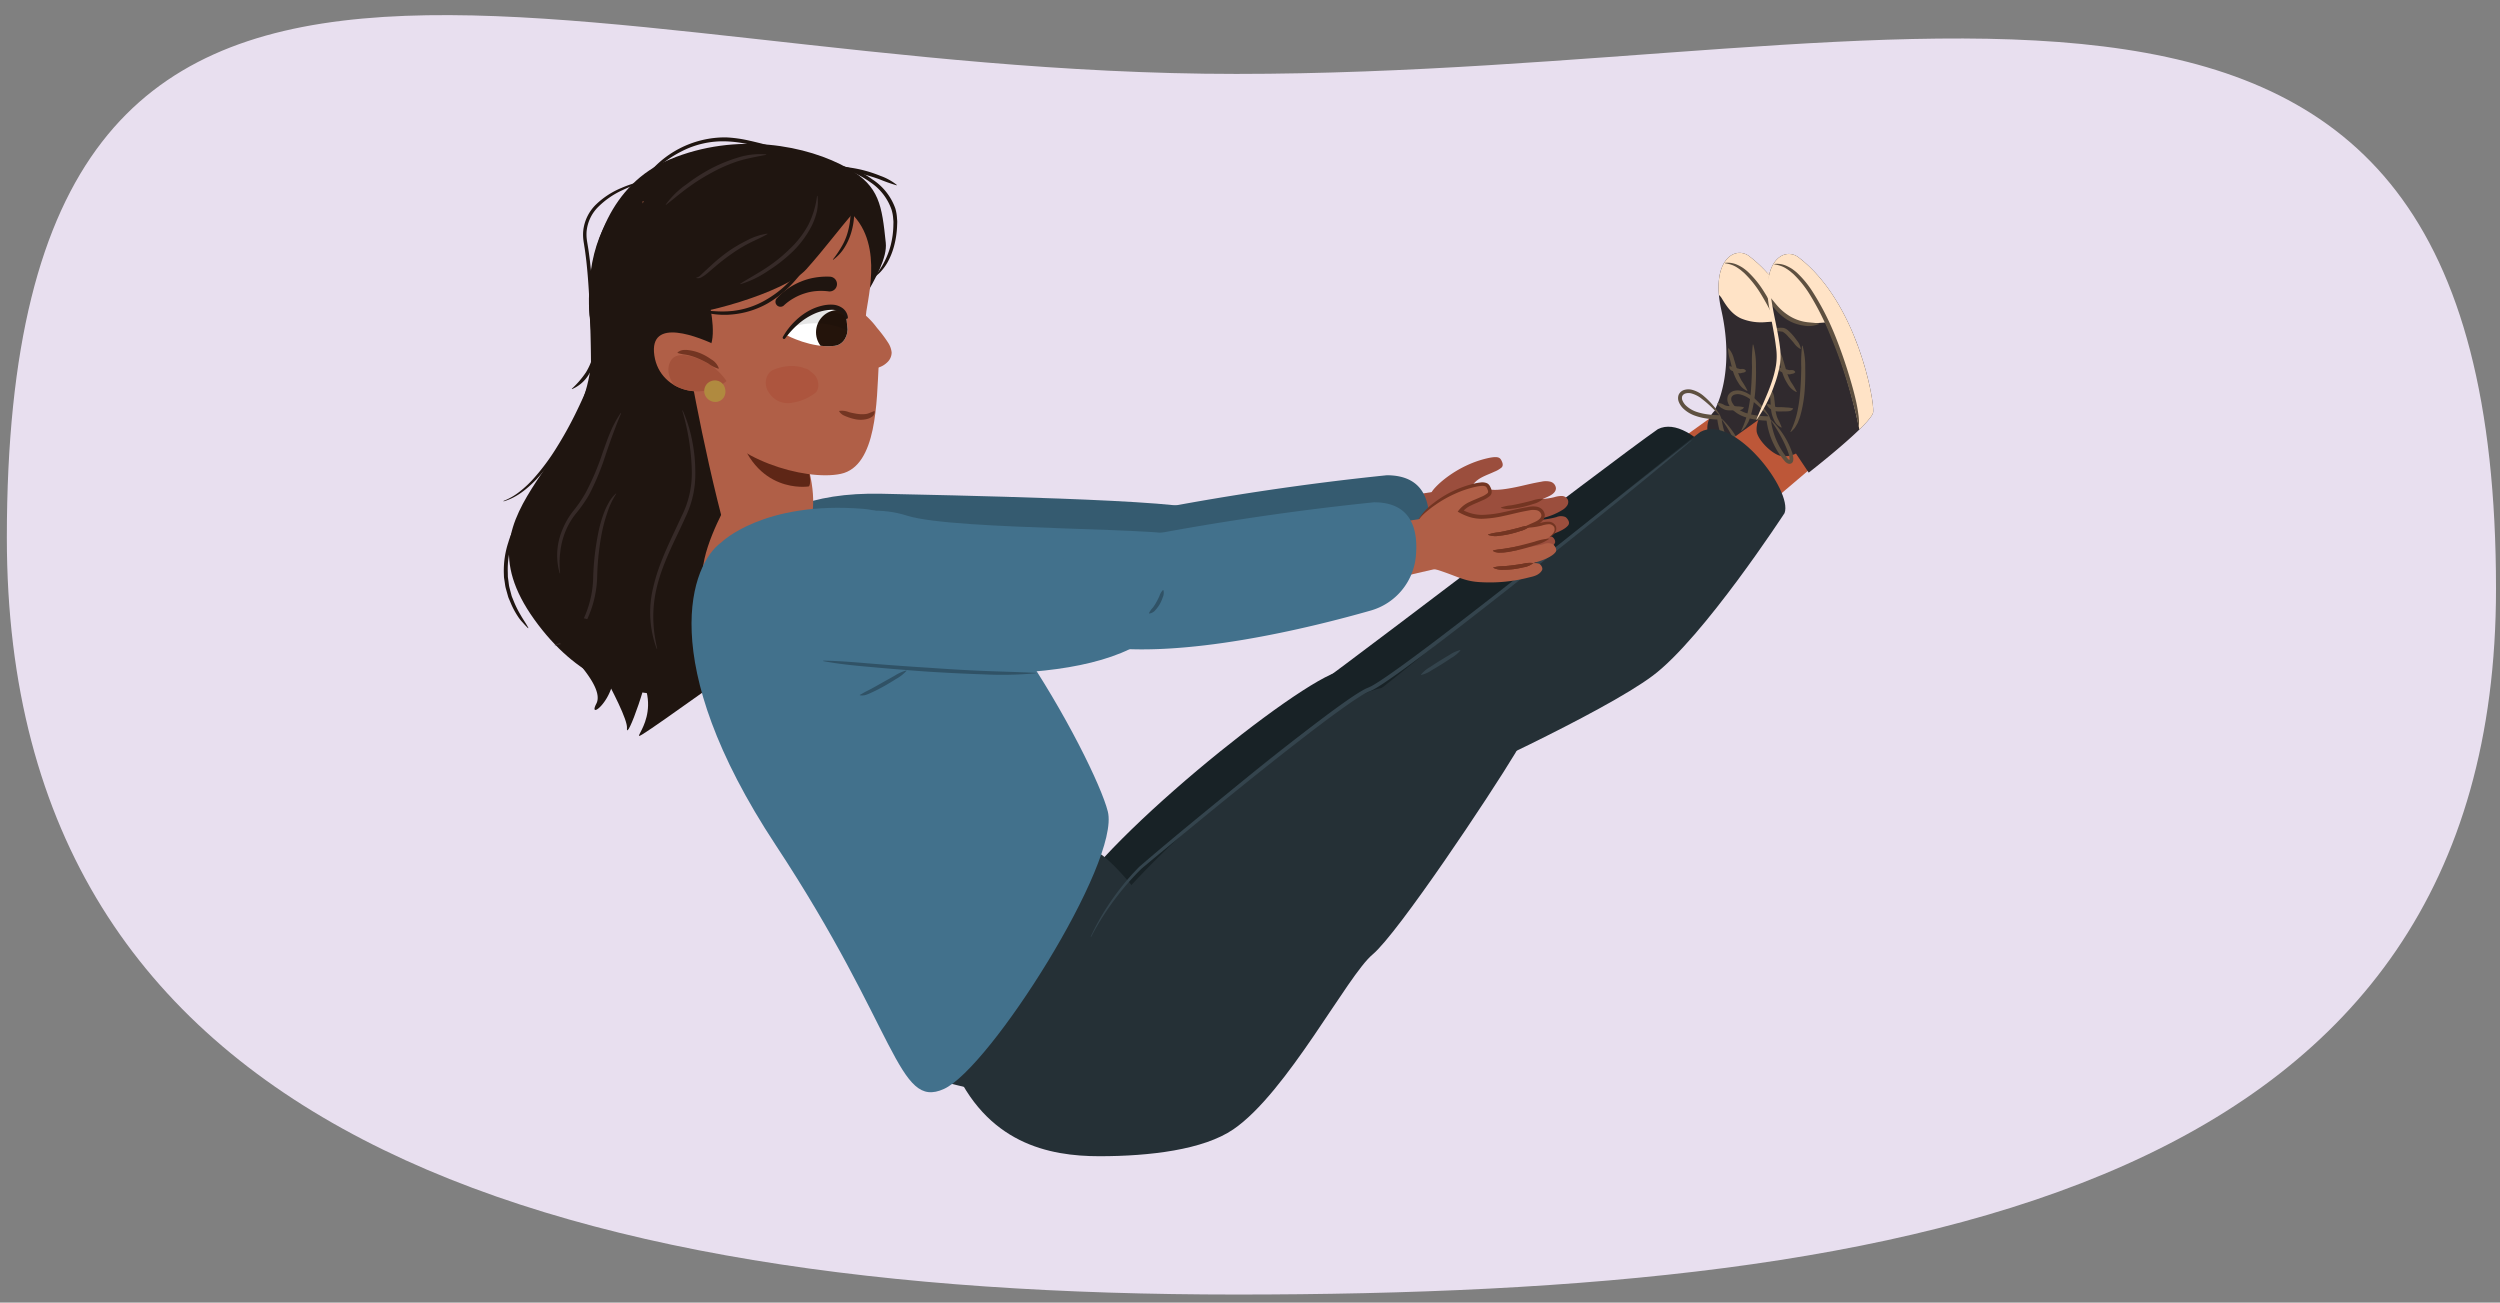 <svg xmlns="http://www.w3.org/2000/svg" xmlns:xlink="http://www.w3.org/1999/xlink" width="760" height="396" viewBox="0 0 760 396"><rect x="0" y="0" width="760" height="396" fill="#808080" stroke="none"/><defs><clipPath id="a"><path d="M534.872,143.351,531,137.541a7.69,7.69,0,0,1-4.344.773c-2.622-.295-7.134-4.65-7.6-7.434a7.473,7.473,0,0,1,2.427-6.222l-.141-.2s6.3-10.824,1.949-30.175c-3.368-14.973,4.044-19.782,8.511-16.374,17.811,13.587,23.1,43.6,22.669,47.06S534.872,143.351,534.872,143.351Z" fill="#302a2e"/></clipPath><clipPath id="b"><path d="M257.61,99.491c-.439-2.44.39-6.373-5.647-6-7.963.491-12.706,8.47-12.706,8.47s7.451,4,14.47,3.177C256.727,104.785,257.961,101.446,257.61,99.491Z" fill="#fff"/></clipPath><clipPath id="c"><path d="M218.106,105.146c-5.221-2.5-21-9.158-19.175,2.982,1.723,11.471,16.755,14.533,23.816,5.826" fill="#b05f47"/></clipPath><clipPath id="d"><path d="M549.849,143.687l-3.873-5.811a7.687,7.687,0,0,1-4.343.774c-2.623-.3-7.135-4.65-7.606-7.435a7.477,7.477,0,0,1,2.427-6.222l-.141-.195s6.3-10.824,1.95-30.176c-3.368-14.972,4.044-19.782,8.511-16.374,17.811,13.588,23.1,43.6,22.669,47.06S549.849,143.687,549.849,143.687Z" fill="#302a2e"/></clipPath></defs><path d="M758.786,179c0-228.566-173.073-156.529-382.941-156.529S2.08-69.412,2.08,163.467c0,181.014,163.9,230.074,373.765,230.074S758.786,360.011,758.786,179Z" fill="#e8dfef"/><polygon points="469.349 198.284 535.574 141.995 520.992 126.277 451.478 176.227 469.349 198.284" fill="#bd5738"/><path d="M534.872,143.351,531,137.541a7.69,7.69,0,0,1-4.344.773c-2.622-.295-7.134-4.65-7.6-7.434a7.473,7.473,0,0,1,2.427-6.222l-.141-.2s6.3-10.824,1.949-30.175c-3.368-14.973,4.044-19.782,8.511-16.374,17.811,13.587,23.1,43.6,22.669,47.06S534.872,143.351,534.872,143.351Z" fill="#302a2e"/><g clip-path="url(#a)"><path d="M550.268,130.248s-3.294-17.677-10.318-32.568c-.179.043-2.813.225-3,.233a15.982,15.982,0,0,1-7.714-1.125c-2.737-1.289-4.315-3.594-5.819-6.092-.07-.1-.138-.21-.2-.324-.105-.181-.789-.813-.894-1a3.17,3.17,0,0,1-.407-2.316c-.135-.875.345-1.3.285-2.184l0-.083c-.016-.239-.037-.478-.046-.718l.032,0c.006-.285.022-.579.053-.888a2.877,2.877,0,0,1,.315-1.087,8.014,8.014,0,0,1,1.158-5.349c2.142-3.233,6.058-2.68,9.266-.7,3.563,2.2,7.311,7.33,8.807,10.961,1.5,3.653,12.112,23.211,12.39,24.54,1.656,5.367,4.748,9.126,3.444,14.346C557.156,127.736,550.268,130.248,550.268,130.248Z" fill="#ffe3c6"/></g><path d="M523.539,127.431a24.112,24.112,0,0,1,4.574,5.946,26.4,26.4,0,0,1,1.579,3.446,8.1,8.1,0,0,1,.478,1.937,2.644,2.644,0,0,1-.087,1.186,1.125,1.125,0,0,1-.641.655,1.2,1.2,0,0,1-.867-.016,2.6,2.6,0,0,1-.969-.708l-.616-.749c-.388-.5-.766-1.014-1.116-1.545a24.652,24.652,0,0,1-1.857-3.327,23.524,23.524,0,0,1-1.31-3.584c-.175-.612-.313-1.236-.434-1.862-.064-.313-.106-.63-.16-.945a2.77,2.77,0,0,1-.038-.6,1.277,1.277,0,0,1,.372-.86l.475,1.148a24.727,24.727,0,0,1-3.96-.3,18.429,18.429,0,0,1-3.886-.957,9.816,9.816,0,0,1-3.455-2.194,5.917,5.917,0,0,1-1.2-1.776,3.025,3.025,0,0,1-.1-2.333,2.726,2.726,0,0,1,1.836-1.494,4.477,4.477,0,0,1,2.188-.009,8.881,8.881,0,0,1,3.6,1.917,22.921,22.921,0,0,1,2.776,2.78c.423.5.839,1,1.21,1.535l.553.8c.091.143.177.255.267.425a.793.793,0,0,1,.08.274.269.269,0,0,1-.16.3l-.009,0a.081.081,0,0,1-.1-.056.08.08,0,0,1,.047-.1c.059-.025,0-.182-.081-.287l-.313-.347-.661-.7c-.453-.454-.893-.915-1.357-1.353a36.132,36.132,0,0,0-2.889-2.465,8.458,8.458,0,0,0-3.2-1.631,3.358,3.358,0,0,0-1.636.012,1.582,1.582,0,0,0-1.075.844,1.886,1.886,0,0,0,.123,1.422,4.7,4.7,0,0,0,.972,1.394,8.637,8.637,0,0,0,3.048,1.874,17.35,17.35,0,0,0,3.613.84,24.659,24.659,0,0,0,3.741.251l.474,1.149c.095-.167-.01.023.059.31.048.3.083.595.14.89.108.591.231,1.181.391,1.762a22.182,22.182,0,0,0,1.2,3.406,23.471,23.471,0,0,0,1.728,3.178c.327.509.681,1,1.044,1.48.379.476.752,1,1.059,1.095.069.027.074.013.039.023-.019,0-.04.049-.018,0a1.774,1.774,0,0,0,.022-.654,6.9,6.9,0,0,0-.4-1.666,34.776,34.776,0,0,0-1.442-3.344,46.459,46.459,0,0,0-3.773-6.321.081.081,0,0,1,.122-.106Z" fill="#5e5040"/><path d="M522.212,122.5a3.771,3.771,0,0,1,2,.642,3.373,3.373,0,0,0,1.739.282c.687.011,1.421.033,2.107.114a8.582,8.582,0,0,1,2,.254l.006,0a.1.1,0,0,1,.067.123.1.1,0,0,1-.012.025,1.659,1.659,0,0,1-.99.672,5.1,5.1,0,0,1-1.116.107l-2.066.035a6.629,6.629,0,0,1-1.152-.091,3.4,3.4,0,0,1-1.139-.463,2.994,2.994,0,0,1-1.538-1.567.1.1,0,0,1,.064-.129A.122.122,0,0,1,522.212,122.5Z" fill="#5e5040"/><path d="M525.463,105.873a7.3,7.3,0,0,1,1.645,3.252c.379,1.146.665,2.305,1.02,3.409a15.256,15.256,0,0,0,1.3,3.157,25.743,25.743,0,0,1,1.787,3.026.087.087,0,0,1-.047.115.087.087,0,0,1-.067,0,6.073,6.073,0,0,1-2.686-2.527,13.34,13.34,0,0,1-1.558-3.376c-.349-1.173-.621-2.333-.9-3.478a12.173,12.173,0,0,1-.646-3.517.089.089,0,0,1,.092-.086A.1.1,0,0,1,525.463,105.873Z" fill="#5e5040"/><path d="M525.874,111.323a3.394,3.394,0,0,1,.692.208c.174.052.251.095.44.143.379.084.91.217,1.289.336l.559.156a.979.979,0,0,0,.454.005c.559-.016,1.057-.073,1.449.533a.133.133,0,0,1-.017.161c-.5.516-.9.38-1.231.506a2.329,2.329,0,0,1-.37.094,1.936,1.936,0,0,1-.506-.013,3.27,3.27,0,0,1-.739-.193c-.469-.17-.788-.321-1.266-.5a1.458,1.458,0,0,1-.714-.522,1.118,1.118,0,0,1-.172-.82A.116.116,0,0,1,525.874,111.323Z" fill="#5e5040"/><path d="M524.494,79.9a7.032,7.032,0,0,1,3.655.6,12.546,12.546,0,0,1,1.65.9,16.014,16.014,0,0,1,1.471,1.152,29.546,29.546,0,0,1,4.7,5.669,80.655,80.655,0,0,1,6.712,12.955c1.839,4.5,3.421,9.089,4.8,13.738.686,2.326,1.335,4.665,1.851,7.04.252,1.188.469,2.385.62,3.595a16.332,16.332,0,0,1,.173,3.66.081.081,0,0,1-.161,0V129.2a63.058,63.058,0,0,0-1.625-7.012c-.621-2.323-1.253-4.645-1.969-6.943-1.426-4.6-3.049-9.136-4.921-13.562a80.515,80.515,0,0,0-6.462-12.826,31.719,31.719,0,0,0-4.431-5.54c-.406-.431-.876-.772-1.312-1.166a17.328,17.328,0,0,0-1.435-.99,8.589,8.589,0,0,0-3.315-1.1h-.008a.081.081,0,0,1,0-.161Z" fill="#5e5040"/><path d="M533.008,104.8a23.652,23.652,0,0,1,.8,6.7c.065,2.248,0,4.5-.151,6.752a40.258,40.258,0,0,1-1.048,6.709c-.157.55-.271,1.107-.464,1.649s-.394,1.079-.608,1.611c-.279.512-.568,1.016-.875,1.5a12.815,12.815,0,0,1-1.2,1.259.082.082,0,0,1-.115,0,.083.083,0,0,1-.014-.092l0-.01a26.686,26.686,0,0,0,2.116-6.185,48.013,48.013,0,0,0,.873-6.54c.174-2.2.251-4.421.284-6.641a45.563,45.563,0,0,1,.238-6.692.082.082,0,0,1,.094-.07A.084.084,0,0,1,533.008,104.8Z" fill="#5e5040"/><path d="M284.247,310.72c9.824,22.816,28.243,26.418,42.979,26.418s30.387-1.848,39.115-7.667c15.683-10.457,33.335-43.968,40.7-49.972s34.383-45.631,41.751-57.639-25.787-25.217-44.206-16.812-81.046,60.041-82.274,75.652S284.247,310.72,284.247,310.72Z" fill="#182226"/><path d="M393.09,213.384c1.7.055,95.661-72.343,110.918-82.931,10.4-5.2,27.52,18.786,24.746,25.515,0,0-25.913,37.092-41.609,48.092s-64.5,31.159-64.5,31.159Z" fill="#182226"/><path d="M243.116,187.74c-27.157-10.862-19.148-38.665,25-37.638,15.6.363,96.006,1.811,96.682,5.191,1.352,6.76,10.816,17.576-14.872,32.447S263.4,195.852,243.116,187.74Z" fill="#355b70"/><path d="M472.66,165.139c.362-.638-.265-1.744-.952-2.005a4.443,4.443,0,0,0-1.856-.134c3.331-.908,5.975-2.063,6.916-3.37.637-.88-.336-2.115-.883-2.454a3.506,3.506,0,0,0-2.735.026,27,27,0,0,1-6.569.91c.916-.216,1.829-.449,2.734-.708a20,20,0,0,0,5.767-2.446,4.4,4.4,0,0,0,1.333-1.272,1.981,1.981,0,0,0,.21-1.779,2.129,2.129,0,0,0-1.881-1.131,7.789,7.789,0,0,0-2.266.371,19.976,19.976,0,0,1-3.5.533c.536-.222,1.07-.45,1.6-.689,1.151-.519,2.455-1.344,2.422-2.61a2.271,2.271,0,0,0-1.694-1.948,5.927,5.927,0,0,0-2.724,0c-4.194.711-6.453,1.541-10.659,2.178-3.939.6-6.5.409-10-1.456,1.593-2.035,4.067-2.662,6.4-3.773a7.673,7.673,0,0,0,2.15-1.256c.6-.584.341-1.414-.047-2.16-.462-.887-1.057-1.439-4.691-.553-9,2.2-15.5,8.289-16.552,10.265l1.557,14.842a16.137,16.137,0,0,1,4.463.592c6.02,1.958,7.907,3.438,13,3.652a47.645,47.645,0,0,0,14.615-1.476C470,167.02,471.792,166.665,472.66,165.139Z" fill="#9b4e3d"/><path d="M469,151.749a7.245,7.245,0,0,1-2.952,1.475c-1.036.355-2.092.647-3.159.9a28.936,28.936,0,0,1-3.257.534,6.486,6.486,0,0,1-3.312-.26.079.079,0,0,1-.041-.1.089.089,0,0,1,.045-.043,13.964,13.964,0,0,1,3.166-.656c1.046-.187,2.09-.4,3.129-.646,1.043-.228,2.078-.5,3.118-.765a9.8,9.8,0,0,1,3.21-.577.08.08,0,0,1,.076.084A.088.088,0,0,1,469,151.749Z" fill="#733522"/><path d="M466.6,158.183a3.841,3.841,0,0,1-2.078.951c-.725.2-1.462.335-2.2.464a18.455,18.455,0,0,1-2.263.2,3.142,3.142,0,0,1-2.27-.511.085.085,0,0,1-.01-.119.1.1,0,0,1,.031-.023l.006,0a7.168,7.168,0,0,1,2.167-.414c.714-.1,1.434-.195,2.153-.323l2.172-.333a4.341,4.341,0,0,1,2.259-.033.087.087,0,0,1,.055.111A.094.094,0,0,1,466.6,158.183Z" fill="#733522"/><path d="M469.873,163.071a6.222,6.222,0,0,1-2.848,1.168,29.722,29.722,0,0,1-3.011.562,25.332,25.332,0,0,1-3.069.183,5.925,5.925,0,0,1-3.04-.569.08.08,0,0,1-.03-.11.086.086,0,0,1,.046-.036,10.927,10.927,0,0,1,2.992-.357c.984-.082,1.968-.167,2.949-.307.984-.116,1.964-.273,2.947-.427a8.71,8.71,0,0,1,3.022-.248.082.082,0,0,1,.042.141Z" fill="#733522"/><polygon points="441.871 148.556 406.266 154.12 405.895 172.664 444.467 163.763 441.871 148.556" fill="#9b4e3d"/><path d="M329.643,159.349s39.208-9.464,91.936-14.872c11.569,0,13.47,8.507,12.736,16.422a18.991,18.991,0,0,1-13.722,16.485c-18.45,5.262-57.3,14.858-83.311,10.857C302.13,182.833,329.643,159.349,329.643,159.349Z" fill="#355b70"/><path d="M265.331,203c.158-.095.3-.159.439-.229.137-.091.283-.173.421-.255.282-.142.564-.328.854-.469.577-.3,1.172-.579,1.748-.9,1.157-.631,2.316-1.273,3.465-1.935l3.478-1.942a13.944,13.944,0,0,1,3.65-1.676.078.078,0,0,1,.093.058.077.077,0,0,1-.016.067,12.354,12.354,0,0,1-3.179,2.472c-1.126.721-2.274,1.4-3.433,2.071-1.171.648-2.348,1.287-3.571,1.852-.61.284-1.219.577-1.864.8a3.793,3.793,0,0,1-2.085.228.073.073,0,0,1-.054-.089.076.076,0,0,1,.033-.045Z" fill="#305266"/><path d="M254.212,192.618c5.408.073,10.767.6,16.137,1.028s10.744.811,16.118,1.144c5.372.38,10.748.714,16.126.933s10.749.347,16.143.6a.073.073,0,0,1,.07.076.074.074,0,0,1-.065.07,113.91,113.91,0,0,1-16.187.3c-5.395-.169-10.782-.452-16.166-.783-5.381-.37-10.756-.813-16.127-1.29s-10.747-.923-16.064-1.937a.074.074,0,0,1-.059-.086A.076.076,0,0,1,254.212,192.618Z" fill="#305266"/><path d="M357.567,171.2a3.123,3.123,0,0,1-.2,2.183,12.531,12.531,0,0,1-.864,2,10.332,10.332,0,0,1-1.3,1.789,2.825,2.825,0,0,1-1.929,1.118.087.087,0,0,1-.088-.084.093.093,0,0,1,.006-.034l0-.006a6.643,6.643,0,0,1,1.189-1.686,15.946,15.946,0,0,0,1.066-1.683c.332-.583.62-1.193.908-1.809a4.518,4.518,0,0,1,1.071-1.823l0,0a.086.086,0,0,1,.123.009A.1.1,0,0,1,357.567,171.2Z" fill="#305266"/><path d="M203.95,52.189s-29.164,5.551-24.362,47.5S136.625,152.3,162.411,188.3s60.919,19.486,64.905,16.318c3.462-2.751,14.27-21.637,2.6-53.036s-2.573-57.926-18.109-59.7-10.328-41.791-10.328-41.791" fill="#1f1510"/><path d="M221.011,163.33c-8.283-30.413-12.24-57.858-13.352-60.825s33.008,24.6,37.088,36.47S246.6,157.89,246.6,157.89Z" fill="#b05f47"/><path d="M223.978,129.7c-2.411-9.643-5.934-22.624-7.047-25.591s22.624,19.286,26.7,31.154,2.226,12.61,2.226,12.61S229.205,150.614,223.978,129.7Z" fill="#5e2616"/><path d="M255.925,104.884c-.744-5.516,14.281-22.153,13.352-31.054-1.184-11.334-1.906-17.191-11.4-22.612-12.316-7.032-33.9-11.268-54.3-2.738-18.221,7.62-23.736,26.7-24.478,40.426-1.069,19.783,10.368,27.125,20.259,29.956" fill="#1f1510"/><path d="M254.019,61.461c14.891,7.7,10.474,25.943,9.349,33.193-1.045,6.738,3.992,12.221,3.768,16.072-.635,10.943-.459,30.989-11.545,33.327s-33.942-4.948-38.759-16.339c-3.7-8.739-16.845-42-21.533-66.466" fill="#b05f47"/><path d="M268.337,72.38c1.433,1.4-4.782-4.724-8.384-8.323-5.687,6.556-8.78,10.987-14.835,17.8-6.24,7.024-34.147,14.9-40.8,13.723-4.107.3-6.52,3.672-9.453-.129-12.3-15.939-1.856-41.472,20.208-48.457C254.8,34.422,268.337,72.38,268.337,72.38Z" fill="#1f1510"/><path d="M213.334,85.576a76.521,76.521,0,0,0,5.95-5.564,46.491,46.491,0,0,0,5.089-6.314,44.853,44.853,0,0,0,6.447-14.784l.794.13c-.355,3.244-.674,6.515-1.352,9.741a32.451,32.451,0,0,1-1.379,4.747,24.109,24.109,0,0,1-2.238,4.392.053.053,0,0,1-.092-.051,40.832,40.832,0,0,0,3-9.234c.641-3.179.932-6.428,1.261-9.679l.794.129a42.746,42.746,0,0,1-6.584,15.048,47.325,47.325,0,0,1-5.225,6.374,34.2,34.2,0,0,1-6.4,5.15.052.052,0,0,1-.061-.085Z" fill="#1f1510"/><path d="M235.073,112.433c2.7-1.129,6.447-1.759,9.664-.416a2.623,2.623,0,0,1,1.563.806l.155.154a8.733,8.733,0,0,1,1.031.85c1.581,1.545,1.748,4.657.282,5.674a15.018,15.018,0,0,1-6.782,2.9,6.781,6.781,0,0,1-7.081-2.805C231.814,116.849,232.95,113.319,235.073,112.433Z" fill="#ad553e"/><path d="M262.832,95.614a23.6,23.6,0,0,1,3.763,4.052,40.732,40.732,0,0,1,3.385,4.5,6.779,6.779,0,0,1,1.077,2.962,4.08,4.08,0,0,1-1.347,3.029,6.544,6.544,0,0,1-2.624,1.563,3.8,3.8,0,0,1-2.967-.2.111.111,0,0,1-.039-.151.109.109,0,0,1,.077-.052l.011,0a8.484,8.484,0,0,0,2.448-.829,6.456,6.456,0,0,0,2-1.392,2.611,2.611,0,0,0,.783-1.895,5.43,5.43,0,0,0-.892-2.143c-.893-1.5-2.049-2.936-3.127-4.429s-2.328-2.936-2.722-4.894a.112.112,0,0,1,.088-.132A.122.122,0,0,1,262.832,95.614Z" fill="#b05f47"/><path d="M262.743,95.669c2.62,4.253,7.576,9.006,7.5,11.665s-3.963,4.589-6.1,4.074" fill="#b05f47"/><path d="M251.852,88.573a17.432,17.432,0,0,0-3.589-.093,15.365,15.365,0,0,0-3.553.686,16.4,16.4,0,0,0-3.372,1.464,15.845,15.845,0,0,0-2.926,2.116l-.1.1a1.526,1.526,0,0,1-2.185-2.126,18.41,18.41,0,0,1,3.385-2.97,19.91,19.91,0,0,1,3.9-2.121,19.316,19.316,0,0,1,4.32-1.239,21.687,21.687,0,0,1,4.519-.28,2.245,2.245,0,0,1-.1,4.489c-.06,0-.119,0-.178-.01Z" fill="#1f1510"/><path d="M215.818,92.986s2.6,11.5-1.112,13.722-17.8-8.159-17.8-8.159,8.531-10.385,10.014-10.014,7.418,4.08,7.418,4.08Z" fill="#1f1510"/><path d="M257.61,99.491c-.439-2.44.39-6.373-5.647-6-7.963.491-12.706,8.47-12.706,8.47s7.451,4,14.47,3.177C256.727,104.785,257.961,101.446,257.61,99.491Z" fill="#fff"/><g clip-path="url(#b)"><circle cx="254.853" cy="101.009" r="6.785" fill="#24140b"/><path d="M235.862,98.38a20.987,20.987,0,0,1,23.5-1.06,1.53,1.53,0,0,1-.2,2.67.684.684,0,0,1-1.006.762,22.977,22.977,0,0,0-20.661-.017C236.08,101.446,234.531,99.414,235.862,98.38Z" opacity="0.1"/></g><path d="M256.929,96.618a3.691,3.691,0,0,0-1.61-1.887,5.237,5.237,0,0,0-2.493-.547,13.65,13.65,0,0,0-5.417,1.264,19.81,19.81,0,0,0-4.794,3.121,26.051,26.051,0,0,0-3.906,4.29l-.015.021a.418.418,0,0,1-.706-.445,21.062,21.062,0,0,1,3.736-4.831,18.84,18.84,0,0,1,5.031-3.569,15.416,15.416,0,0,1,2.95-1.053,11.352,11.352,0,0,1,3.16-.373,5.75,5.75,0,0,1,3.185,1,4.065,4.065,0,0,1,1.707,2.886.416.416,0,0,1-.8.186Z" fill="#1f1510"/><path d="M265.891,125.074a1.8,1.8,0,0,1-.706,1.559,4.4,4.4,0,0,1-1.508.718,7.95,7.95,0,0,1-3.148.189,13.739,13.739,0,0,1-2.908-.788,10.438,10.438,0,0,1-1.358-.591,3.483,3.483,0,0,1-1.132-1.066.125.125,0,0,1,.037-.173.123.123,0,0,1,.043-.018h0a5.851,5.851,0,0,1,2.871.389,26.279,26.279,0,0,0,2.669.538,9.485,9.485,0,0,0,2.556.017,4.666,4.666,0,0,0,1.139-.356l1.246-.5.035-.014a.117.117,0,0,1,.152.065A.1.1,0,0,1,265.891,125.074Z" fill="#733522"/><path d="M218.106,105.146c-5.221-2.5-21-9.158-19.175,2.982,1.723,11.471,16.755,14.533,23.816,5.826" fill="#b05f47"/><g clip-path="url(#c)"><path d="M203.785,109.911c1.8-3.5,7.015-1.519,9.739-.31A18.091,18.091,0,0,1,221.572,117a1.542,1.542,0,0,1-.9,2.174,2.968,2.968,0,0,1-1.194,1.189c-3.463,1.9-8.27,1.373-11.664-.649C204.768,117.9,201.926,113.518,203.785,109.911Z" fill="#a3523b"/></g><path d="M218.364,112.074a10.059,10.059,0,0,1-3.037-1.559,27.484,27.484,0,0,0-2.943-1.473,19.132,19.132,0,0,0-3.073-1.054,15.6,15.6,0,0,0-1.577-.269,11.221,11.221,0,0,1-1.673-.4l-.008,0a.119.119,0,0,1-.075-.15.126.126,0,0,1,.035-.052,3.142,3.142,0,0,1,1.739-.722,7.493,7.493,0,0,1,1.835.085,13.634,13.634,0,0,1,3.476.976,16.3,16.3,0,0,1,3.109,1.763,5.1,5.1,0,0,1,2.339,2.705.123.123,0,0,1-.087.15A.135.135,0,0,1,218.364,112.074Z" fill="#733522"/><path d="M214.089,118.862a1.538,1.538,0,0,1,.02-.339,3.337,3.337,0,0,1,.195-.813,3.43,3.43,0,0,1,.365-.7,3.188,3.188,0,0,1,.533-.588,3.5,3.5,0,0,1,1.433-.706,3.416,3.416,0,0,1,1.6.057,3.217,3.217,0,0,1,.7.305,3.093,3.093,0,0,1,.629.488,1.345,1.345,0,0,1,.2.223,2.925,2.925,0,0,1,.6,1.152,1.336,1.336,0,0,1,.033.139v.017a2.132,2.132,0,0,1,.093.436,3.116,3.116,0,0,1-.088,1.425,1.333,1.333,0,0,1-.074.232,3.942,3.942,0,0,1-.318.641,3.134,3.134,0,0,1-1.034.97,1.318,1.318,0,0,1-.238.118,3.144,3.144,0,0,1-.757.231,3.456,3.456,0,0,1-1.544-.118,4.227,4.227,0,0,1-.694-.319,1.609,1.609,0,0,1-.263-.176,4.343,4.343,0,0,1-.561-.5,1.415,1.415,0,0,1-.1-.123,5.914,5.914,0,0,1-.356-.521,3.925,3.925,0,0,1-.284-.736A3.268,3.268,0,0,1,214.089,118.862Z" fill="#b08a3f"/><path d="M225.062,86.242c2.64-1.691,5.365-3.127,7.937-4.847a47.15,47.15,0,0,0,7.167-5.8,28.96,28.96,0,0,0,5.566-7.24,27.226,27.226,0,0,0,2.65-8.744.074.074,0,0,1,.147,0,14.692,14.692,0,0,1-.21,4.742,20.841,20.841,0,0,1-1.651,4.482,30.089,30.089,0,0,1-5.657,7.618,47.415,47.415,0,0,1-7.431,5.833,30.416,30.416,0,0,1-8.462,4.1.074.074,0,0,1-.09-.053A.079.079,0,0,1,225.062,86.242Z" fill="#362a28"/><path d="M211.757,84.385A2.4,2.4,0,0,0,213,83.638c.383-.341.757-.707,1.14-1.069L216.5,80.4a51.931,51.931,0,0,1,5.02-4.062,45.71,45.71,0,0,1,5.59-3.265,18.807,18.807,0,0,1,6.122-2.043.076.076,0,0,1,.083.066.079.079,0,0,1-.037.074c-1.874,1.1-3.818,1.872-5.694,2.842a44.45,44.45,0,0,0-5.373,3.312c-1.73,1.2-3.376,2.523-5,3.89-.816.68-1.6,1.4-2.447,2.069a10.423,10.423,0,0,1-1.363.921,2.11,2.11,0,0,1-1.678.319.075.075,0,0,1-.042-.095.073.073,0,0,1,.062-.046Z" fill="#362a28"/><path d="M202.409,62.157a25.984,25.984,0,0,1,6.266-6.109,53.245,53.245,0,0,1,7.374-4.751,47.312,47.312,0,0,1,8.129-3.347,22.4,22.4,0,0,1,8.7-1.027.073.073,0,0,1,.065.082.078.078,0,0,1-.061.065c-2.867.575-5.651,1.049-8.4,1.886a46.23,46.23,0,0,0-7.869,3.4,60.935,60.935,0,0,0-7.3,4.558c-2.334,1.685-4.506,3.552-6.8,5.332l-.008.006a.074.074,0,0,1-.107-.1Z" fill="#362a28"/><path d="M188.808,125.659c-1.714,4.081-3.191,8.183-4.623,12.373a77.326,77.326,0,0,1-5.079,12.334,40.617,40.617,0,0,1-3.828,5.522,21.927,21.927,0,0,0-3.325,5.519,23.536,23.536,0,0,0-1.613,6.254,27.466,27.466,0,0,0-.069,6.53v.007a.074.074,0,0,1-.065.081.073.073,0,0,1-.078-.051,19.912,19.912,0,0,1,.851-13.219,23.027,23.027,0,0,1,3.422-5.832,39.521,39.521,0,0,0,3.654-5.4,77.412,77.412,0,0,0,5.129-12.1c.751-2.076,1.46-4.178,2.33-6.226a32.3,32.3,0,0,1,3.165-5.868.073.073,0,0,1,.1-.018A.074.074,0,0,1,188.808,125.659Z" fill="#362a28"/><path d="M187.31,150.155a23.076,23.076,0,0,0-2.718,5.814,45.6,45.6,0,0,0-1.674,6.231,80.482,80.482,0,0,0-1.37,12.892,32.81,32.81,0,0,1-2.905,12.883,16.973,16.973,0,0,1-3.932,5.4,12.271,12.271,0,0,1-2.8,1.857,8.873,8.873,0,0,1-3.19.936.073.073,0,0,1-.028-.143l.009,0a13.656,13.656,0,0,0,5.375-3.327,17.4,17.4,0,0,0,3.613-5.171,31.731,31.731,0,0,0,2.65-12.476,80.5,80.5,0,0,1,1.536-13.057,39.425,39.425,0,0,1,1.824-6.348,20.224,20.224,0,0,1,1.444-2.986,10.381,10.381,0,0,1,2.061-2.6.073.073,0,0,1,.107.1Z" fill="#362a28"/><path d="M259.33,60.618a20.463,20.463,0,0,1,.318,5.056,21.2,21.2,0,0,1-.865,4.976,18.281,18.281,0,0,1-2.064,4.609,13.488,13.488,0,0,1-3.393,3.685.071.071,0,0,1-.1-.1l0,0A32.7,32.7,0,0,0,255.95,74.8a17.775,17.775,0,0,0,1.823-4.441,23.661,23.661,0,0,0,.771-4.748,24.663,24.663,0,0,0-.193-4.793l0-.033a.5.5,0,0,1,.984-.169Z" fill="#1f1510"/><path d="M247.782,75.212a28.159,28.159,0,0,1-5.683,9.622,33.258,33.258,0,0,1-8.56,7.3,26.709,26.709,0,0,1-10.73,3.438,24.123,24.123,0,0,1-11.089-1.408.073.073,0,0,1-.042-.095.075.075,0,0,1,.079-.046c.932.087,1.84.245,2.753.348.919.07,1.823.206,2.738.228a30.529,30.529,0,0,0,5.451-.073A25.606,25.606,0,0,0,232.938,91.1a32.391,32.391,0,0,0,8.358-6.953,70.967,70.967,0,0,0,6.35-8.988.074.074,0,0,1,.1-.029A.079.079,0,0,1,247.782,75.212Z" fill="#1f1510"/><path d="M197.645,54.858a29.2,29.2,0,0,0-4.287,1.239,39.276,39.276,0,0,0-4.122,1.707,25.348,25.348,0,0,0-7.254,4.966,12.086,12.086,0,0,0-3.657,7.627,12.416,12.416,0,0,0,.037,2.155c.072.706.217,1.435.332,2.191.261,1.49.443,2.986.634,4.481.687,5.986,1.034,11.992,1.261,18,.2,6.008.251,12.012.183,18.025l0,.1-.035.089c-1.45,3.676-3.078,7.247-4.834,10.769a116.025,116.025,0,0,1-5.78,10.29,62.051,62.051,0,0,1-7.2,9.375c-2.74,2.806-5.931,5.421-9.759,6.526a.073.073,0,0,1-.091-.05.075.075,0,0,1,.045-.09,18.726,18.726,0,0,0,5.011-2.925,32.272,32.272,0,0,0,4.214-4,66.692,66.692,0,0,0,6.928-9.373,114.837,114.837,0,0,0,5.681-10.224c1.725-3.5,3.333-7.072,4.742-10.692l-.036.19c.044-5.986-.072-11.984-.262-17.97s-.5-11.972-1.151-17.912c-.181-1.482-.352-2.965-.6-4.433-.1-.728-.251-1.473-.328-2.259a13.334,13.334,0,0,1-.028-2.339,13.028,13.028,0,0,1,3.992-8.242,24.69,24.69,0,0,1,7.649-4.952,31.491,31.491,0,0,1,8.718-2.413.074.074,0,0,1,.08.065.072.072,0,0,1-.059.078Z" fill="#1f1510"/><path d="M254.773,50.262a22.986,22.986,0,0,1,10.37,4.24,17.565,17.565,0,0,1,7.031,8.851,13,13,0,0,1,.509,2.859c.022.481.1.973.074,1.444l-.056,1.416a27.7,27.7,0,0,1-.872,5.6,21.386,21.386,0,0,1-2.126,5.266,14.7,14.7,0,0,1-1.661,2.31,9.823,9.823,0,0,1-2.11,1.892.074.074,0,0,1-.1-.021.075.075,0,0,1,.008-.09l0-.006a20,20,0,0,0,3.049-4.531,23.839,23.839,0,0,0,1.919-5.083,26.657,26.657,0,0,0,.764-5.4l.035-1.368c.018-.457-.064-.889-.089-1.334a11.784,11.784,0,0,0-.5-2.6,16.511,16.511,0,0,0-6.492-8.342,31.338,31.338,0,0,0-4.718-2.765,52.651,52.651,0,0,0-5.064-2.194l-.008,0a.073.073,0,0,1,.032-.142Z" fill="#1f1510"/><path d="M251.066,51.148l-.078.04c-.016,0,0,.018.039-.026s-.008-.1,0-.114c0-.052-.092-.059-.049-.059.055-.02.112-.031.171-.047l.352-.088c.235-.062.473-.095.711-.135a11.892,11.892,0,0,1,1.433-.114,28.539,28.539,0,0,1,2.865.13,38.164,38.164,0,0,1,5.651.94,40.266,40.266,0,0,1,5.443,1.773,17.108,17.108,0,0,1,5,2.755.075.075,0,0,1,.007.107.076.076,0,0,1-.075.024,54.54,54.54,0,0,1-5.312-1.885,51.478,51.478,0,0,0-5.348-1.6,48.047,48.047,0,0,0-5.48-1.033c-.922-.124-1.85-.186-2.777-.261l-1.395-.139c-.233-.035-.467-.053-.7-.1l-.355-.056c-.059-.009-.12-.015-.182-.03.013,0-.107-.01-.138-.063-.014-.011-.023-.067.022-.126s.081-.04.081-.04l.095,0a.076.076,0,0,1,.072.079A.079.079,0,0,1,251.066,51.148Z" fill="#1f1510"/><path d="M195.731,54.618a30.213,30.213,0,0,1,24.943-12.855,39.031,39.031,0,0,1,7.21,1.015c1.18.244,2.347.555,3.52.829,1.159.34,2.333.618,3.478,1.008a42.212,42.212,0,0,1,6.747,2.662c.544.267,1.07.575,1.6.861.508.338,1.032.644,1.519,1.012a11.009,11.009,0,0,1,2.65,2.5.073.073,0,0,1-.108.1l-.01-.009a23.8,23.8,0,0,0-6.045-3.65,55.36,55.36,0,0,0-6.668-2.469c-1.128-.37-2.292-.633-3.436-.956-1.162-.258-2.316-.553-3.485-.782a37.908,37.908,0,0,0-7.008-.914,27.428,27.428,0,0,0-13.577,3.113,33.6,33.6,0,0,0-5.926,3.851,49.646,49.646,0,0,0-5.289,4.774l0,0a.074.074,0,0,1-.115-.091Z" fill="#1f1510"/><path d="M163.121,188.066c1.337,2.675,21.687,19.088,18.17,25.837s11.046-5.474,2.856-17.529A19.524,19.524,0,0,0,163.121,188.066Z" fill="#1f1510"/><path d="M211.739,199.058l15.206,1.855s-26.7,19.285-31.525,22.252,7.417-6.3-2.226-20.027S211.739,199.058,211.739,199.058Z" fill="#1f1510"/><path d="M173.167,186.819s17.8,29.671,17.431,34.492,7.418-16.319,7.047-22.624S173.167,186.819,173.167,186.819Z" fill="#1f1510"/><path d="M207.561,124.814a42.117,42.117,0,0,1,2.825,9,47.7,47.7,0,0,1,.981,9.423,30.075,30.075,0,0,1-2.944,13.89q-.964,2.151-1.972,4.274c-2.69,5.643-5.414,11.294-6.83,17.334a38.469,38.469,0,0,0-1.023,9.187q.054,2.316.332,4.63.328,2.306.839,4.6a.074.074,0,0,1-.141.043A31.792,31.792,0,0,1,198.6,178.5c1.4-6.2,4.127-11.95,6.768-17.611l1.986-4.246a29.015,29.015,0,0,0,2.955-13.408,70.608,70.608,0,0,0-2.882-18.371.073.073,0,0,1,.047-.092A.078.078,0,0,1,207.561,124.814Z" fill="#362a28"/><path d="M159.132,156.822c-.682,1.386-1.353,2.748-1.955,4.141-.333.681-.578,1.4-.885,2.091-.271.706-.494,1.429-.744,2.142a26.7,26.7,0,0,0-1.176,8.914l.018,1.126c.018.374.092.744.134,1.117.119.74.158,1.5.339,2.226l.572,2.181a5.664,5.664,0,0,0,.363,1.067l.424,1.047a30.183,30.183,0,0,0,2.019,4.048c.734,1.326,1.644,2.545,2.372,3.929l0,.009a.073.073,0,0,1-.116.086c-.548-.543-1.083-1.109-1.59-1.7a11.878,11.878,0,0,1-1.453-1.831,24.053,24.053,0,0,1-2.206-4.135l-.459-1.084a6.027,6.027,0,0,1-.4-1.106l-.635-2.271c-.2-.759-.259-1.549-.394-2.324-.051-.39-.133-.777-.158-1.169l-.041-1.18a27.582,27.582,0,0,1,1.37-9.268,21,21,0,0,1,4.477-8.145.074.074,0,0,1,.119.084Z" fill="#1f1510"/><path d="M173.873,118.141a27.227,27.227,0,0,0,4.253-4.947,18.926,18.926,0,0,0,2.379-5.99l.285-1.6c.1-.533.092-1.082.145-1.623a23.967,23.967,0,0,0-.006-3.271c-.061-1.093-.287-2.172-.378-3.27a23.717,23.717,0,0,1-.408-3.32v-.007a.074.074,0,0,1,.071-.077.075.075,0,0,1,.07.043,21.735,21.735,0,0,1,1.176,3.184c.2,1.114.419,2.23.517,3.362a24.785,24.785,0,0,1,.084,3.415c-.041.57-.021,1.145-.114,1.712l-.264,1.7a18.517,18.517,0,0,1-2.649,6.331,10.948,10.948,0,0,1-5.09,4.487.074.074,0,0,1-.095-.045.073.073,0,0,1,.018-.077Z" fill="#1f1510"/><polygon points="484.326 198.62 550.55 142.331 535.968 126.613 466.455 176.563 484.326 198.62" fill="#bd5738"/><path d="M549.849,143.687l-3.873-5.811a7.687,7.687,0,0,1-4.343.774c-2.623-.3-7.135-4.65-7.606-7.435a7.477,7.477,0,0,1,2.427-6.222l-.141-.195s6.3-10.824,1.95-30.176c-3.368-14.972,4.044-19.782,8.511-16.374,17.811,13.588,23.1,43.6,22.669,47.06S549.849,143.687,549.849,143.687Z" fill="#302a2e"/><g clip-path="url(#d)"><path d="M565.244,130.584s-3.294-17.677-10.317-32.568c-.179.042-2.814.224-3,.232a15.961,15.961,0,0,1-7.715-1.125c-2.736-1.289-4.315-3.593-5.819-6.092-.07-.1-.138-.21-.2-.323-.105-.182-.789-.813-.894-1a3.171,3.171,0,0,1-.406-2.317c-.136-.875.344-1.3.284-2.184l0-.083c-.016-.239-.036-.477-.046-.718l.032,0c.006-.284.023-.579.053-.888a2.872,2.872,0,0,1,.316-1.086,8.019,8.019,0,0,1,1.157-5.349c2.142-3.234,6.059-2.681,9.267-.7,3.562,2.2,7.311,7.329,8.806,10.96,1.5,3.654,12.112,23.211,12.39,24.541,1.656,5.367,4.748,9.125,3.444,14.345C572.133,128.071,565.244,130.584,565.244,130.584Z" fill="#ffe3c6"/></g><path d="M538.516,127.766a24.141,24.141,0,0,1,4.574,5.947,26.518,26.518,0,0,1,1.578,3.445,8.058,8.058,0,0,1,.479,1.937,2.661,2.661,0,0,1-.088,1.186,1.124,1.124,0,0,1-.641.656,1.2,1.2,0,0,1-.867-.016,2.605,2.605,0,0,1-.968-.708l-.617-.749c-.388-.5-.766-1.015-1.116-1.545a24.823,24.823,0,0,1-1.857-3.327,23.452,23.452,0,0,1-1.309-3.584c-.176-.613-.313-1.237-.435-1.863-.064-.312-.106-.63-.159-.944a2.775,2.775,0,0,1-.038-.6,1.28,1.28,0,0,1,.372-.86l.474,1.149a24.83,24.83,0,0,1-3.959-.3,18.438,18.438,0,0,1-3.887-.957,9.828,9.828,0,0,1-3.455-2.2,5.872,5.872,0,0,1-1.2-1.776,3.025,3.025,0,0,1-.1-2.333,2.729,2.729,0,0,1,1.836-1.494,4.485,4.485,0,0,1,2.187-.009,8.886,8.886,0,0,1,3.6,1.917,22.929,22.929,0,0,1,2.776,2.781c.423.5.839,1,1.211,1.534l.553.8c.09.142.176.254.267.425a.808.808,0,0,1,.079.274.27.27,0,0,1-.16.3l-.009,0a.081.081,0,0,1-.053-.152c.059-.025,0-.182-.081-.287l-.313-.347-.661-.7c-.452-.454-.893-.915-1.356-1.353a36.367,36.367,0,0,0-2.89-2.466,8.465,8.465,0,0,0-3.2-1.631,3.358,3.358,0,0,0-1.636.012,1.583,1.583,0,0,0-1.074.845,1.886,1.886,0,0,0,.122,1.422,4.745,4.745,0,0,0,.972,1.393,8.626,8.626,0,0,0,3.048,1.874,17.282,17.282,0,0,0,3.614.84,24.52,24.52,0,0,0,3.74.252l.474,1.149c.1-.167-.01.023.059.31.048.3.083.595.14.89.109.591.231,1.181.391,1.761a22.338,22.338,0,0,0,1.2,3.407,23.471,23.471,0,0,0,1.728,3.178c.327.508.681,1,1.044,1.48.379.476.752.995,1.06,1.094.068.027.074.013.039.024-.019,0-.041.048-.019,0a1.77,1.77,0,0,0,.023-.654,6.959,6.959,0,0,0-.4-1.667,34.527,34.527,0,0,0-1.442-3.344,46.347,46.347,0,0,0-3.773-6.32.082.082,0,0,1,.123-.107Z" fill="#5e5040"/><path d="M538.356,118.357a5.287,5.287,0,0,1,1.035,2.976c.157,1.031.208,2.058.334,3.035a9.952,9.952,0,0,0,.642,2.785,23.641,23.641,0,0,1,1.244,2.706.089.089,0,0,1-.059.113.092.092,0,0,1-.059,0,4.393,4.393,0,0,1-2.2-2.326,9.221,9.221,0,0,1-.887-3.12c-.108-1.054-.144-2.069-.2-3.069a9.556,9.556,0,0,1,0-3.058.09.09,0,0,1,.109-.068A.093.093,0,0,1,538.356,118.357Z" fill="#5e5040"/><path d="M537.188,122.838a3.759,3.759,0,0,1,2,.642,3.368,3.368,0,0,0,1.74.281c.687.011,1.42.034,2.106.114a8.576,8.576,0,0,1,2,.254l.006,0a.1.1,0,0,1,.067.123.119.119,0,0,1-.011.026,1.664,1.664,0,0,1-.99.672,5.178,5.178,0,0,1-1.117.107l-2.065.035a6.551,6.551,0,0,1-1.153-.092,3.384,3.384,0,0,1-1.139-.463,2.99,2.99,0,0,1-1.537-1.566.1.1,0,0,1,.063-.13Z" fill="#5e5040"/><path d="M540.439,106.209a7.3,7.3,0,0,1,1.646,3.251c.378,1.146.664,2.305,1.019,3.409a15.367,15.367,0,0,0,1.3,3.157,25.759,25.759,0,0,1,1.787,3.027.088.088,0,0,1-.046.115.091.091,0,0,1-.067,0,6.062,6.062,0,0,1-2.686-2.527,13.287,13.287,0,0,1-1.559-3.375c-.349-1.173-.62-2.334-.9-3.478a12.107,12.107,0,0,1-.646-3.518.089.089,0,0,1,.15-.061Z" fill="#5e5040"/><path d="M540.851,111.658a3.57,3.57,0,0,1,.692.208c.173.052.25.1.44.143.379.085.909.217,1.288.336l.559.156a.976.976,0,0,0,.454.006c.559-.016,1.057-.073,1.45.532a.134.134,0,0,1-.018.162c-.5.516-.9.379-1.23.505a2.349,2.349,0,0,1-.371.094,1.9,1.9,0,0,1-.506-.013,3.209,3.209,0,0,1-.738-.193c-.469-.17-.789-.321-1.266-.5a1.458,1.458,0,0,1-.715-.523,1.112,1.112,0,0,1-.171-.82A.116.116,0,0,1,540.851,111.658Z" fill="#5e5040"/><path d="M539.554,99.825a6.5,6.5,0,0,1,1.3-.166,5.717,5.717,0,0,1,1.418.048,3.326,3.326,0,0,1,1.368.8c.355.322.659.625.973.95a18.781,18.781,0,0,1,1.676,2.1,5.178,5.178,0,0,1,1.151,2.421.094.094,0,0,1-.083.1.1.1,0,0,1-.048-.007,5.524,5.524,0,0,1-1.961-1.8c-.56-.654-1.111-1.294-1.706-1.905a6.443,6.443,0,0,0-1.7-1.508,11.53,11.53,0,0,0-1.189-.154,2.231,2.231,0,0,1-1.255-.724.1.1,0,0,1,.012-.135A.12.12,0,0,1,539.554,99.825Z" fill="#5e5040"/><path d="M537.7,90.011c1.223,1.083,2.006,2.351,3.069,3.433a15.865,15.865,0,0,0,3.493,2.767,13.314,13.314,0,0,0,4.132,1.577c1.471.3,2.942.258,4.536.567a.083.083,0,0,1,.07.1.085.085,0,0,1-.048.063,8.29,8.29,0,0,1-4.762.44,12.972,12.972,0,0,1-4.6-1.592,14.78,14.78,0,0,1-3.71-3.113,8.98,8.98,0,0,1-2.327-4.161.085.085,0,0,1,.069-.1A.087.087,0,0,1,537.7,90.011Z" fill="#5e5040"/><path d="M539.47,80.236a7.045,7.045,0,0,1,3.656.6,12.851,12.851,0,0,1,1.65.9,16.147,16.147,0,0,1,1.47,1.153,29.5,29.5,0,0,1,4.7,5.668,80.584,80.584,0,0,1,6.712,12.956c1.84,4.5,3.421,9.088,4.805,13.738.686,2.326,1.334,4.665,1.85,7.039.252,1.189.469,2.386.62,3.6a16.206,16.206,0,0,1,.173,3.659.081.081,0,0,1-.161,0v-.007a62.682,62.682,0,0,0-1.625-7.013c-.621-2.322-1.252-4.645-1.969-6.942-1.426-4.6-3.049-9.136-4.92-13.563a80.515,80.515,0,0,0-6.462-12.826,31.808,31.808,0,0,0-4.432-5.54c-.4-.43-.876-.771-1.312-1.165a16.767,16.767,0,0,0-1.435-.99,8.572,8.572,0,0,0-3.315-1.1h-.008a.081.081,0,0,1,0-.161Z" fill="#5e5040"/><path d="M547.985,105.131a23.72,23.72,0,0,1,.8,6.7c.065,2.247,0,4.5-.151,6.751a40.374,40.374,0,0,1-1.048,6.71c-.157.55-.272,1.107-.464,1.648s-.4,1.08-.608,1.612c-.28.511-.569,1.015-.876,1.5a12.922,12.922,0,0,1-1.2,1.259.082.082,0,0,1-.115,0,.081.081,0,0,1-.013-.091l0-.01a26.68,26.68,0,0,0,2.117-6.186,47.813,47.813,0,0,0,.872-6.54c.175-2.2.251-4.42.284-6.64a45.553,45.553,0,0,1,.238-6.692.083.083,0,0,1,.094-.071A.087.087,0,0,1,547.985,105.131Z" fill="#5e5040"/><path d="M222.123,150.843c-.371,1.113-7.788,13.352-8.53,22.624S241.78,161.6,241.78,161.6Z" fill="#b05f47"/><path d="M280.557,327.213s40.889-70.279,51.111-69,58.779,71.556,35.779,79.223S280.557,327.213,280.557,327.213Z" fill="#253036"/><path d="M289.5,323.379c10.222,24.278,29.389,28.112,44.723,28.112s31.621-1.967,40.7-8.16c16.319-11.126,34.687-46.785,42.354-53.174s35.778-48.557,43.445-61.335-26.834-26.833-46-17.889-84.334,63.89-85.612,80.5S289.5,323.379,289.5,323.379Z" fill="#253036"/><path d="M219.222,164.933c-8.944,6.389-20.444,35.778,16.612,92s37.056,80.5,51.112,74.112,53.667-69,49.834-84.335-43.445-89.445-74.113-92S219.222,164.933,219.222,164.933Z" fill="#42718c"/><path d="M408.762,217.748c1.7,0,93.279-75.39,108.187-86.464,10.222-5.537,28.111,17.889,25.556,24.7,0,0-24.7,37.908-40.038,49.408S439,238.619,439,238.619Z" fill="#253036"/><path d="M239.221,195.962c-27.156-10.863,6.76-48.672,36.5-39.208,14.872,4.732,84.5,3.38,85.176,6.76,1.352,6.76,10.816,17.576-14.872,32.448S259.5,204.074,239.221,195.962Z" fill="#42718c"/><path d="M261.437,211.224c.158-.095.3-.159.438-.229.138-.091.283-.173.422-.255.281-.141.564-.328.854-.469.577-.3,1.172-.579,1.748-.9,1.157-.631,2.316-1.273,3.465-1.935l3.477-1.942a13.959,13.959,0,0,1,3.65-1.676.079.079,0,0,1,.094.058.083.083,0,0,1-.016.067,12.38,12.38,0,0,1-3.179,2.473c-1.126.72-2.274,1.4-3.434,2.07-1.17.648-2.348,1.287-3.571,1.852-.609.284-1.219.577-1.863.805a3.8,3.8,0,0,1-2.085.229.073.073,0,0,1-.054-.089.075.075,0,0,1,.033-.046Z" fill="#305266"/><path d="M250.318,200.84c5.407.072,10.767.6,16.137,1.027s10.743.811,16.118,1.144c5.372.381,10.747.714,16.125.933s10.75.347,16.143.6a.074.074,0,0,1,0,.147,114.055,114.055,0,0,1-16.187.3c-5.394-.168-10.781-.452-16.165-.783-5.381-.37-10.756-.813-16.128-1.29S255.619,202,250.3,200.986a.075.075,0,0,1-.059-.087A.074.074,0,0,1,250.318,200.84Z" fill="#305266"/><path d="M533.972,127.441c.743-1.8,1.514-3.578,2.277-5.352s1.523-3.546,2.151-5.363a32.881,32.881,0,0,0,1.479-5.53,17.934,17.934,0,0,0,.027-5.632c-.435-3.81-1.3-7.6-1.962-11.447a58,58,0,0,1-.755-5.817,24.875,24.875,0,0,1,.264-5.866.074.074,0,0,1,.085-.06.075.075,0,0,1,.061.07c.093,1.948.275,3.86.511,5.77s.514,3.817.87,5.718c.7,3.8,1.623,7.585,2.122,11.492a22.554,22.554,0,0,1,.19,2.97,10.511,10.511,0,0,1-.084,1.511,14.559,14.559,0,0,1-.211,1.484,33.925,33.925,0,0,1-1.6,5.692,42.633,42.633,0,0,1-5.3,10.433.074.074,0,0,1-.1.017A.076.076,0,0,1,533.972,127.441Z" fill="#ffe3c6"/><path d="M432,205.054a9.578,9.578,0,0,1,2.719-2.251c.965-.656,1.951-1.279,2.934-1.907,1-.607,1.99-1.217,3-1.8a10.132,10.132,0,0,1,3.212-1.462.079.079,0,0,1,.092.063.085.085,0,0,1-.014.062,10.145,10.145,0,0,1-2.722,2.246c-.966.656-1.95,1.282-2.932,1.911-1,.609-1.987,1.222-3,1.8a9.572,9.572,0,0,1-3.215,1.458.079.079,0,0,1-.091-.066A.078.078,0,0,1,432,205.054Z" fill="#34444d"/><path d="M331.59,284.7a73.594,73.594,0,0,1,7.605-12.8,72.005,72.005,0,0,1,4.7-5.807c.408-.471.841-.92,1.272-1.371.447-.45.821-.9,1.33-1.352l2.825-2.429c7.552-6.435,15.228-12.714,22.905-18.993,7.69-6.264,15.418-12.482,23.254-18.57,3.922-3.04,7.865-6.053,11.9-8.956,2.025-1.444,4.056-2.876,6.21-4.177.542-.323,1.089-.637,1.68-.919.269-.142.653-.276.891-.382s.513-.241.774-.372c1.049-.578,2.086-1.249,3.112-1.928,4.1-2.743,8.082-5.695,12.055-8.651s7.909-5.969,11.838-8.99q11.781-9.069,23.443-18.3c15.561-12.288,31.025-24.7,46.7-36.85a.072.072,0,0,1,.1.012.074.074,0,0,1-.011.1c-15.137,12.819-30.606,25.234-46.142,37.562q-11.654,9.244-23.406,18.368-5.886,4.549-11.828,9.031c-3.975,2.972-7.953,5.936-12.088,8.72-1.038.694-2.086,1.368-3.21,1.983a9.831,9.831,0,0,1-.9.429c-.33.141-.535.2-.818.348-.529.25-1.059.552-1.582.862-2.094,1.258-4.124,2.678-6.138,4.107-4.021,2.877-7.966,5.875-11.889,8.9-7.84,6.059-15.579,12.254-23.281,18.494s-15.341,12.56-22.977,18.878l-2.84,2.387c-.851.813-1.738,1.725-2.561,2.625-1.683,1.8-3.268,3.695-4.781,5.646a82.363,82.363,0,0,0-8.009,12.46.073.073,0,0,1-.1.037A.078.078,0,0,1,331.59,284.7Z" fill="#34444d"/><path d="M468.766,173.36c.362-.638-.266-1.744-.952-2.005a4.443,4.443,0,0,0-1.856-.133c3.331-.909,5.975-2.063,6.916-3.37.636-.881-.336-2.116-.884-2.455a3.506,3.506,0,0,0-2.735.026,27.042,27.042,0,0,1-6.569.911c.917-.217,1.83-.45,2.735-.709a20,20,0,0,0,5.767-2.446,4.393,4.393,0,0,0,1.332-1.272,1.98,1.98,0,0,0,.211-1.779A2.13,2.13,0,0,0,470.85,159a7.8,7.8,0,0,0-2.267.371,19.948,19.948,0,0,1-3.505.533c.536-.222,1.071-.45,1.6-.689,1.151-.519,2.454-1.344,2.422-2.61a2.274,2.274,0,0,0-1.694-1.948,5.945,5.945,0,0,0-2.725,0c-4.194.711-6.452,1.541-10.658,2.178-3.94.6-6.5.409-10-1.456,1.593-2.035,4.067-2.662,6.4-3.772a7.681,7.681,0,0,0,2.151-1.257c.6-.583.341-1.414-.047-2.16-.462-.887-1.057-1.439-4.692-.553-9,2.2-15.5,8.289-16.551,10.265l1.557,14.842a16.105,16.105,0,0,1,4.463.593c6.02,1.957,7.907,3.438,13,3.651a47.642,47.642,0,0,0,14.615-1.476C466.11,175.241,467.9,174.886,468.766,173.36Z" fill="#b05f47"/><path d="M465.105,159.97a7.245,7.245,0,0,1-2.953,1.476c-1.035.354-2.092.646-3.159.9a28.731,28.731,0,0,1-3.256.534,6.475,6.475,0,0,1-3.312-.26.078.078,0,0,1-.041-.1.084.084,0,0,1,.045-.042,13.9,13.9,0,0,1,3.166-.657c1.046-.186,2.09-.4,3.129-.646,1.043-.228,2.078-.5,3.118-.765a9.773,9.773,0,0,1,3.21-.576.08.08,0,0,1,.076.084A.091.091,0,0,1,465.105,159.97Z" fill="#733522"/><path d="M462.7,166.405a3.84,3.84,0,0,1-2.078.95c-.724.2-1.462.335-2.2.464a18.26,18.26,0,0,1-2.263.2,3.136,3.136,0,0,1-2.27-.511.084.084,0,0,1-.01-.119.087.087,0,0,1,.031-.023l.006,0a7.2,7.2,0,0,1,2.166-.414c.715-.1,1.434-.194,2.153-.323l2.172-.333a4.345,4.345,0,0,1,2.26-.033.089.089,0,0,1,.055.112A.1.1,0,0,1,462.7,166.405Z" fill="#733522"/><path d="M465.979,171.292a6.219,6.219,0,0,1-2.849,1.168,29.652,29.652,0,0,1-3.01.562,25.344,25.344,0,0,1-3.069.183,5.919,5.919,0,0,1-3.041-.569.08.08,0,0,1-.029-.109.084.084,0,0,1,.046-.037,10.925,10.925,0,0,1,2.991-.357c.985-.082,1.969-.167,2.95-.307.984-.116,1.964-.273,2.947-.427a8.708,8.708,0,0,1,3.022-.248.081.081,0,0,1,.068.092A.093.093,0,0,1,465.979,171.292Z" fill="#733522"/><path d="M471.149,163.116a4.51,4.51,0,0,0,1.213-1.317,1.785,1.785,0,0,0,.1-1.572l.016.036a1.807,1.807,0,0,0-1.625-.9,8.454,8.454,0,0,0-2.138.411l-.008,0-.021.006a20.389,20.389,0,0,1-3.577.6l-2.613.2,2.4-1.145c.816-.391,1.71-.7,2.423-1.139a3.636,3.636,0,0,0,.921-.766,1.407,1.407,0,0,0,.347-.928l0,.044a1.755,1.755,0,0,0-.586-1.112,2.094,2.094,0,0,0-1.245-.474,5.438,5.438,0,0,0-1.513.021l-1.621.305c-2.165.409-4.3.989-6.5,1.455a33.77,33.77,0,0,1-6.734.872,12.722,12.722,0,0,1-3.452-.486,17.119,17.119,0,0,1-3.185-1.342l-.618-.331.431-.552a8.761,8.761,0,0,1,3.174-2.406c1.167-.567,2.347-.99,3.448-1.51l.022-.01.019-.008a7.1,7.1,0,0,0,2-1.157l-.034.03c.232-.207.245-.536.08-1.011a4.3,4.3,0,0,0-.317-.672.967.967,0,0,0-.383-.391,2.813,2.813,0,0,0-1.383-.133,14.215,14.215,0,0,0-1.617.26,32.152,32.152,0,0,0-6.344,2.149,35.642,35.642,0,0,0-5.849,3.322,28.317,28.317,0,0,0-2.681,2.05,13.325,13.325,0,0,0-2.345,2.408l-.007.009a.073.073,0,0,1-.123-.078,18.047,18.047,0,0,1,4.7-5.006,32.374,32.374,0,0,1,5.88-3.613,33.126,33.126,0,0,1,6.541-2.269,14.855,14.855,0,0,1,1.748-.293,3.727,3.727,0,0,1,1.968.234,2.058,2.058,0,0,1,.818.787,5.293,5.293,0,0,1,.417.865,2.65,2.65,0,0,1,.178,1.059,1.725,1.725,0,0,1-.512,1.113l-.02.018-.014.012a8.23,8.23,0,0,1-2.3,1.356l.041-.018c-1.16.558-2.34.991-3.422,1.529a7.61,7.61,0,0,0-2.755,2.1l-.187-.883a13.029,13.029,0,0,0,6.1,1.682,32.915,32.915,0,0,0,6.488-.8c2.157-.44,4.321-1.009,6.533-1.41l1.662-.3a6.47,6.47,0,0,1,1.812-.011,3.17,3.17,0,0,1,1.8.74,2.805,2.805,0,0,1,.92,1.783l0,.022v.022a2.449,2.449,0,0,1-.586,1.6,4.632,4.632,0,0,1-1.19.986,21.784,21.784,0,0,1-2.576,1.176l-.218-.942a19.515,19.515,0,0,0,3.433-.463l-.029.008a7.451,7.451,0,0,1,2.4-.331,2.463,2.463,0,0,1,2.136,1.368l.013.027,0,.009a2.177,2.177,0,0,1-.32,1.983,4.245,4.245,0,0,1-1.454,1.228.073.073,0,0,1-.1-.032A.076.076,0,0,1,471.149,163.116Z" fill="#733522"/><path d="M465.105,159.97a7.245,7.245,0,0,1-2.953,1.476c-1.035.354-2.092.646-3.159.9a28.731,28.731,0,0,1-3.256.534,6.475,6.475,0,0,1-3.312-.26.078.078,0,0,1-.041-.1.084.084,0,0,1,.045-.042,13.9,13.9,0,0,1,3.166-.657c1.046-.186,2.09-.4,3.129-.646,1.043-.228,2.078-.5,3.118-.765a9.773,9.773,0,0,1,3.21-.576.08.08,0,0,1,.076.084A.091.091,0,0,1,465.105,159.97Z" fill="#733522"/><path d="M470.825,163.893a12.729,12.729,0,0,1-3.994,1.81c-1.379.471-2.784.866-4.2,1.232a38.13,38.13,0,0,1-4.32.818,8.334,8.334,0,0,1-4.418-.242.077.077,0,0,1-.039-.1.081.081,0,0,1,.058-.045c1.454-.3,2.823-.423,4.238-.672s2.8-.564,4.191-.928c1.4-.337,2.783-.715,4.173-1.1a17.192,17.192,0,0,1,4.26-.913.078.078,0,0,1,.05.138Z" fill="#733522"/><path d="M465.979,171.292a6.219,6.219,0,0,1-2.849,1.168,29.652,29.652,0,0,1-3.01.562,25.344,25.344,0,0,1-3.069.183,5.919,5.919,0,0,1-3.041-.569.08.08,0,0,1-.029-.109.084.084,0,0,1,.046-.037,10.925,10.925,0,0,1,2.991-.357c.985-.082,1.969-.167,2.95-.307.984-.116,1.964-.273,2.947-.427a8.708,8.708,0,0,1,3.022-.248.081.081,0,0,1,.068.092A.093.093,0,0,1,465.979,171.292Z" fill="#733522"/><polygon points="437.977 156.778 402.372 162.341 402.001 180.885 440.573 171.984 437.977 156.778" fill="#b05f47"/><path d="M325.749,167.57s39.208-9.464,91.936-14.872c11.569,0,13.47,8.507,12.736,16.423A19,19,0,0,1,416.7,185.606c-18.45,5.262-57.3,14.857-83.311,10.856C298.236,191.054,325.749,167.57,325.749,167.57Z" fill="#42718c"/><path d="M353.673,179.417a3.128,3.128,0,0,1-.2,2.183,12.531,12.531,0,0,1-.864,2,10.285,10.285,0,0,1-1.3,1.789,2.821,2.821,0,0,1-1.928,1.118.085.085,0,0,1-.088-.084.066.066,0,0,1,.006-.034l0-.006a6.594,6.594,0,0,1,1.189-1.686,15.938,15.938,0,0,0,1.065-1.683c.332-.582.621-1.193.909-1.809a4.523,4.523,0,0,1,1.07-1.822l0,0a.088.088,0,0,1,.124.009A.1.1,0,0,1,353.673,179.417Z" fill="#305266"/></svg>